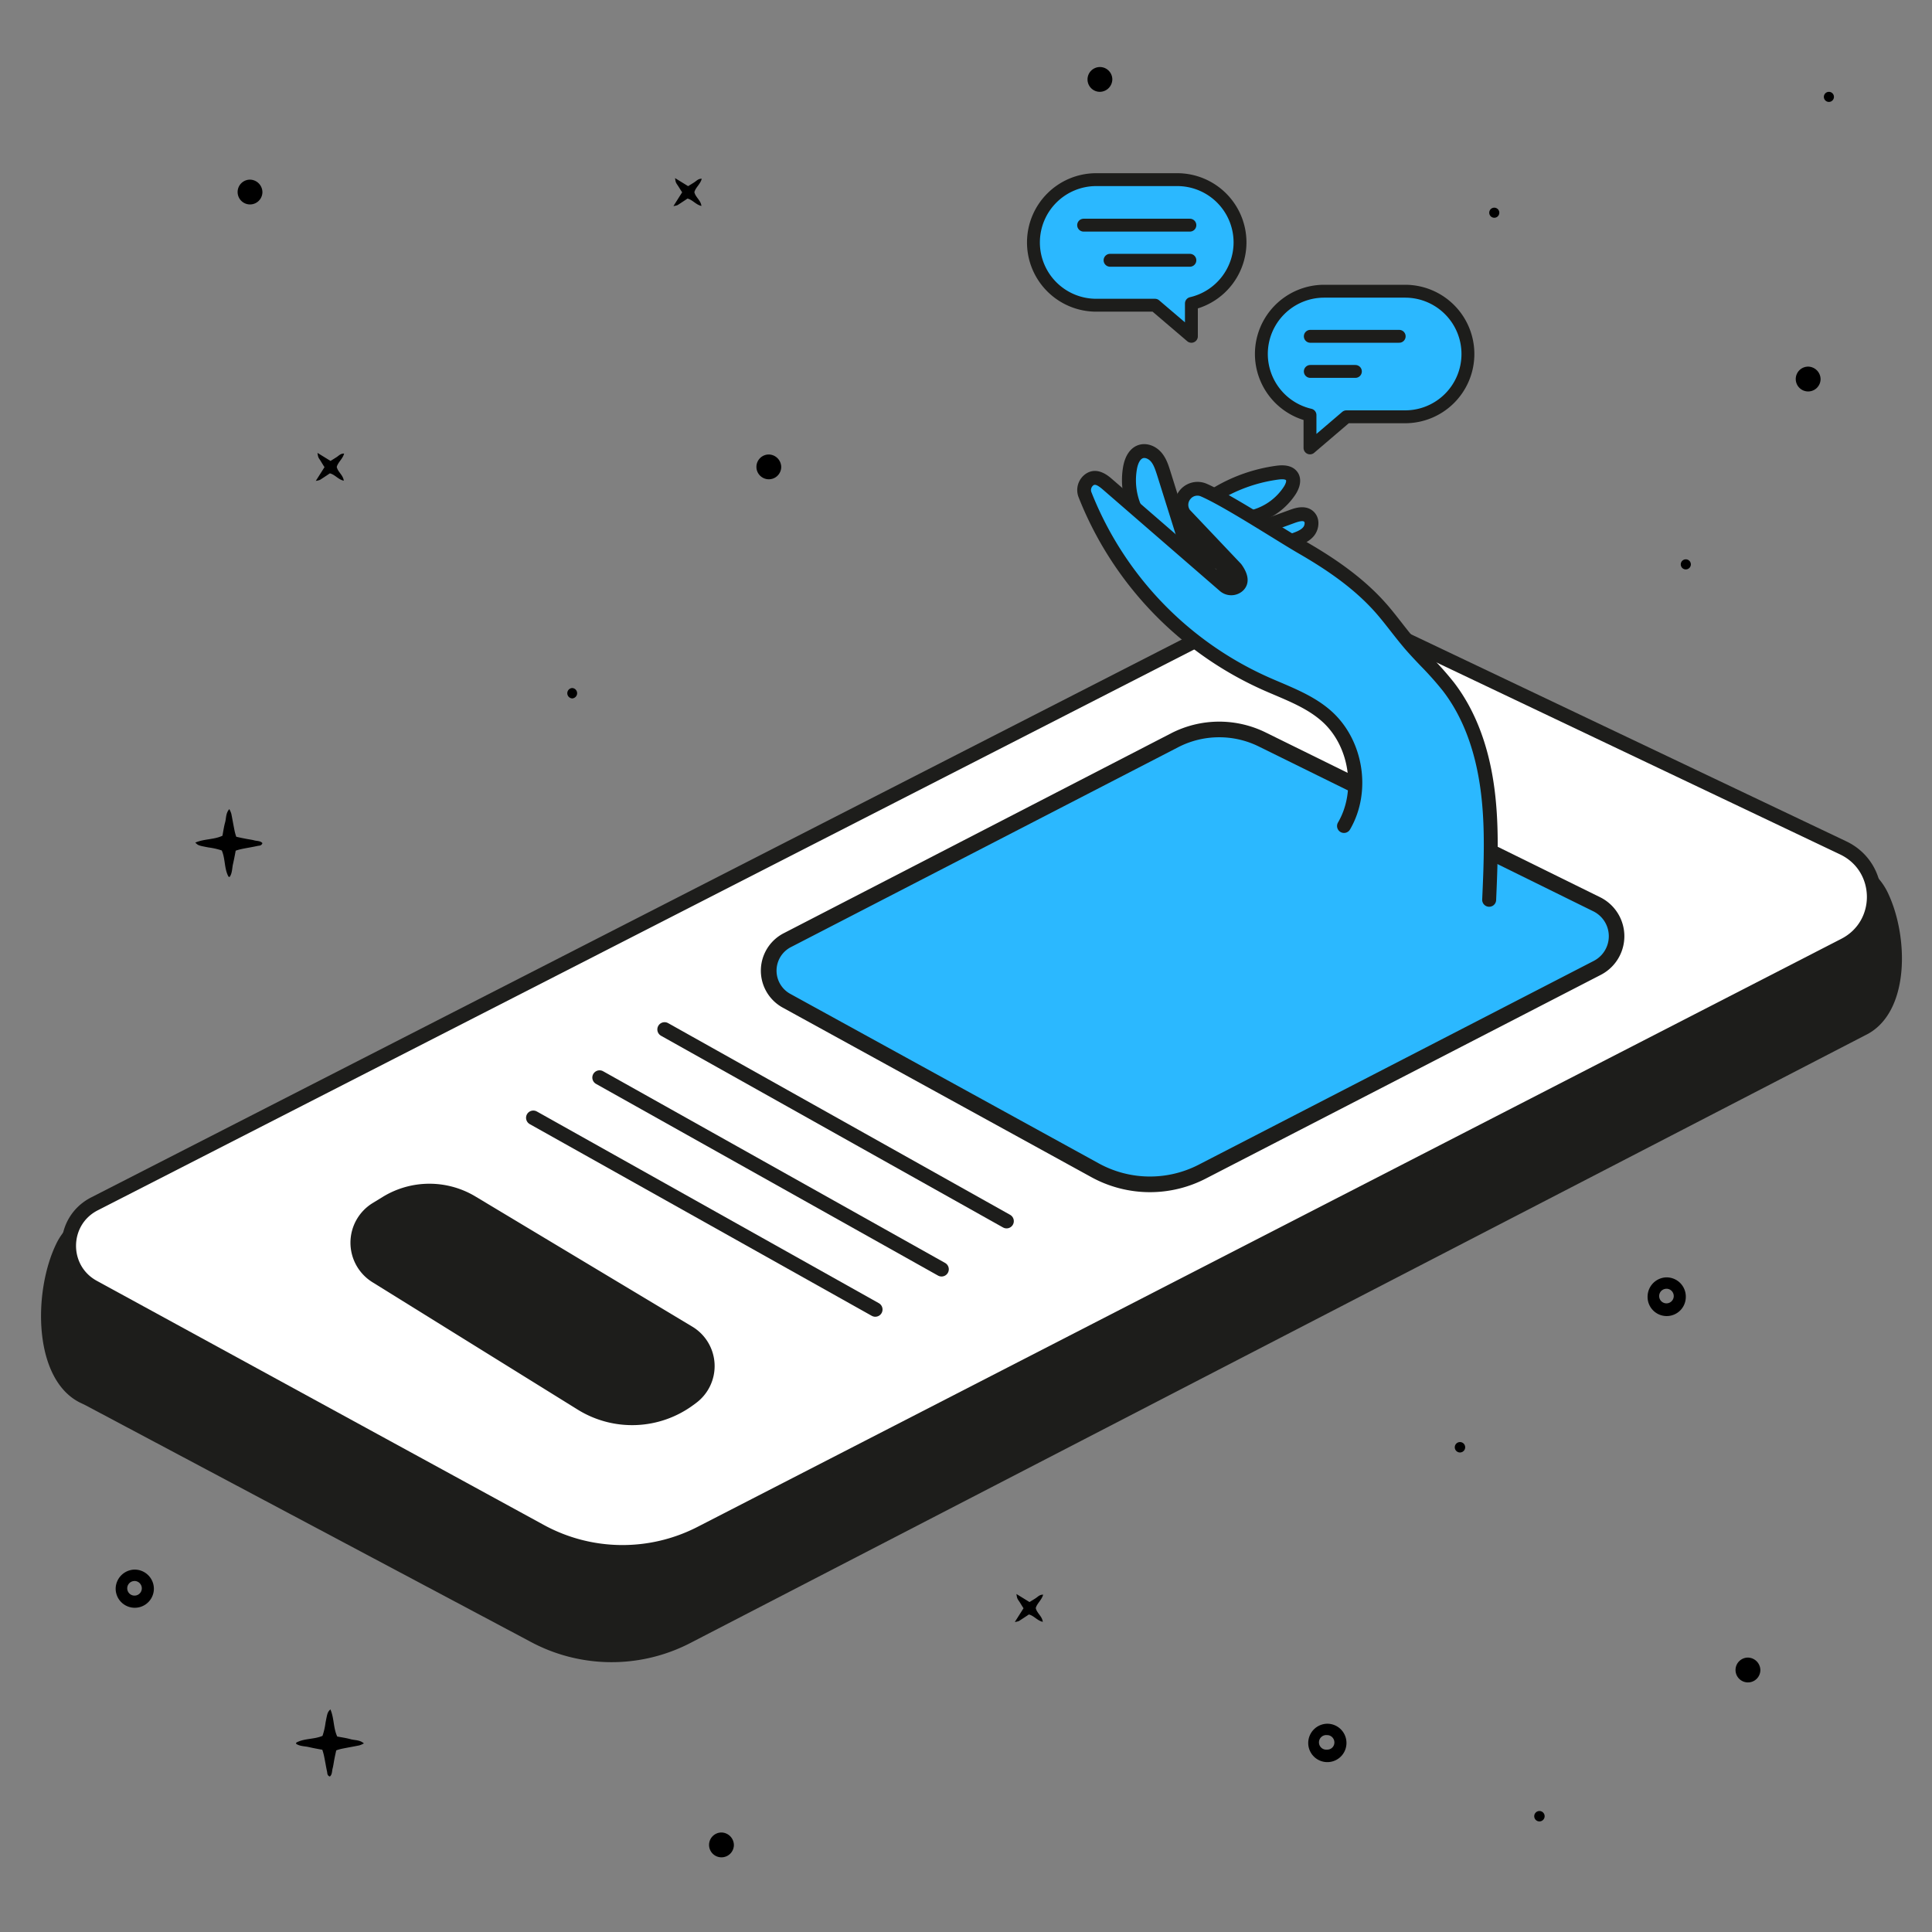 <svg id="Capa_1" data-name="Capa 1" xmlns="http://www.w3.org/2000/svg" viewBox="0 0 1200 1200"><rect x="0" y="0" width="1200" height="1200" fill="#808080" stroke="none"/><defs><style>.cls-1{fill:#1d1d1b;}.cls-2{fill:#fff;stroke-width:9px;}.cls-2,.cls-3,.cls-4{stroke:#1d1d1b;stroke-linecap:round;stroke-linejoin:round;}.cls-3,.cls-5{fill:#2bb8ff;}.cls-3,.cls-4{stroke-width:8px;}.cls-4{fill:none;}</style></defs><path class="cls-1" d="M54.47,753.86l732.06-314.7a38.62,38.62,0,0,1,25.91-1.64L1148.36,534a38.34,38.34,0,0,1,23.82,19.72c13.47,27.23,14.53,75.93-13.78,89.37L428.51,1020.64a106.36,106.36,0,0,1-99.61-1.25L53.31,872.93c-.9-.48-1.82-.9-2.74-1.33-30.15-13.92-30.23-69.49-15.41-99.51A38.36,38.36,0,0,1,54.47,753.86Z"/><path class="cls-2" d="M58.67,747.74,806,365.47,1144.8,526.61c25.24,12,25.8,47.72.94,60.5L435.27,952.39a106.36,106.36,0,0,1-99.61-1.25L58,799.5C37.33,788.23,37.73,758.45,58.67,747.74Z"/><line class="cls-2" x1="412.78" y1="639.4" x2="625.2" y2="758.47"/><line class="cls-2" x1="372.4" y1="669.29" x2="584.82" y2="788.36"/><line class="cls-2" x1="331.24" y1="694.28" x2="543.66" y2="813.35"/><path class="cls-1" d="M295.31,743.16,430,824a28.57,28.57,0,0,1,2.27,47.48l-1.57,1.16a64.08,64.08,0,0,1-71.86,2.91L231.32,796.4a28.88,28.88,0,0,1,.15-49.16l6.24-3.82A55.51,55.51,0,0,1,295.31,743.16Z"/><path class="cls-3" d="M731.23,111.58H680.89a39,39,0,0,0-39,39h0a39,39,0,0,0,39,39h36.48L740,208.89V188.5a39,39,0,0,0,30.2-38h0A39,39,0,0,0,731.23,111.58Z"/><line class="cls-4" x1="673.06" y1="139.85" x2="739.06" y2="139.85"/><line class="cls-4" x1="689.47" y1="161.66" x2="739.06" y2="161.66"/><path class="cls-3" d="M822.42,180.88h50.33a39,39,0,0,1,39,39h0a39,39,0,0,1-39,39H836.28L813.66,278.2V257.81a39,39,0,0,1-30.2-38h0A39,39,0,0,1,822.42,180.88Z"/><line class="cls-4" x1="813.85" y1="208.89" x2="869.06" y2="208.89"/><line class="cls-4" x1="813.85" y1="230.7" x2="841.86" y2="230.7"/><path class="cls-5" d="M489,584,729.65,459.76a60.22,60.22,0,0,1,54.23-.51l207.9,102.42a22.11,22.11,0,0,1,.37,39.48L746.76,727.72a70.88,70.88,0,0,1-66.63-.87L488.49,621.59A21.31,21.31,0,0,1,489,584Z"/><path class="cls-1" d="M714.26,740.48a75.73,75.73,0,0,1-36.47-9.37L486.15,625.84a26.16,26.16,0,0,1,.6-46.18L727.43,455.44a65.32,65.32,0,0,1,58.59-.55L993.93,557.32a27,27,0,0,1,.44,48.14L749,732A75.55,75.55,0,0,1,714.26,740.48Zm43-282.55a55.41,55.41,0,0,0-25.39,6.14L491.2,588.29a16.45,16.45,0,0,0-.38,29L682.47,722.6a66,66,0,0,0,62.06.81L989.92,596.83a17.25,17.25,0,0,0-.28-30.8L781.73,463.6A55.41,55.41,0,0,0,757.27,457.93ZM489,584h0Z"/><path class="cls-5" d="M704.4,314.62a43.6,43.6,0,0,1-2.54-24c.74-4.16,2.59-8.74,6.59-10.09,3.46-1.17,7.36.64,9.72,3.43s3.51,6.36,4.6,9.85l16,51"/><path class="cls-1" d="M738.8,349.08a4.32,4.32,0,0,1-4.12-3l-16-51c-1-3-1.95-6.19-3.78-8.35-1.44-1.71-3.61-2.62-5-2.13-1.68.57-3.08,3.1-3.73,6.76A39.46,39.46,0,0,0,708.4,313a4.31,4.31,0,0,1-8,3.26,48.22,48.22,0,0,1-2.8-26.4c1.25-7,4.61-11.78,9.46-13.42s10.62.27,14.4,4.73c2.95,3.49,4.26,7.66,5.42,11.34l16,51a4.3,4.3,0,0,1-2.82,5.41A4.18,4.18,0,0,1,738.8,349.08Z"/><path class="cls-5" d="M738.71,342.35A33.42,33.42,0,0,1,742,327.7"/><path class="cls-1" d="M738.71,346.67a4.32,4.32,0,0,1-4.32-4.29,38,38,0,0,1,3.68-16.54,4.31,4.31,0,1,1,7.79,3.71A29.39,29.39,0,0,0,743,342.32a4.32,4.32,0,0,1-4.28,4.35Z"/><path class="cls-5" d="M756.35,306.38a98.27,98.27,0,0,1,37.17-12.85c3.18-.42,7-.39,8.84,2.27s.4,6.21-1.33,8.88a38.76,38.76,0,0,1-21.43,15.95"/><path class="cls-1" d="M779.59,325a4.32,4.32,0,0,1-1.21-8.46,34.58,34.58,0,0,0,19-14.16c1.39-2.14,1.64-3.72,1.37-4.11s-1.49-.83-4.7-.41a94.23,94.23,0,0,0-35.52,12.28,4.32,4.32,0,1,1-4.41-7.42A102.9,102.9,0,0,1,793,289.25c6.2-.81,10.57.58,13,4.13s2,8.54-1.28,13.65a43.35,43.35,0,0,1-23.84,17.74A4.34,4.34,0,0,1,779.59,325Z"/><path class="cls-5" d="M789.59,325.51l13.17-4.79c3.29-1.2,7.31-2.29,10-.06s2.26,6.84,0,9.55-5.77,4-9.1,5.22"/><path class="cls-1" d="M803.65,339.75a4.32,4.32,0,0,1-1.46-8.38c2.65-.95,5.67-2,7.26-3.93a4,4,0,0,0,.87-2.67A1.23,1.23,0,0,0,810,324c-.5-.42-1.91-.62-5.78.78l-13.16,4.8a4.31,4.31,0,1,1-3-8.11l13.16-4.8c2.79-1,9.32-3.39,14.24.68a9.66,9.66,0,0,1,3.39,6.65,12.53,12.53,0,0,1-2.85,9c-3.09,3.68-7.63,5.31-10.95,6.5A4.17,4.17,0,0,1,803.65,339.75Z"/><path class="cls-5" d="M834.83,513.05c12.61-21.58,7.77-51.78-11-68.34-11-9.73-25.36-14.57-38.77-20.6C734.88,401.52,694.05,358.75,674,307.44a8,8,0,0,1,3.06-9.77c3.9-2.34,7.81.52,10.87,3.17l72.54,62.9a6.48,6.48,0,0,0,8.51.14c3.4-3,1-7.54-1.32-10.79L735.72,319.4c-5.91-8.21,2.77-19,12-15,14.87,6.49,46.86,27.43,60.9,35.55,17.76,10.27,35,22,48.59,37.29,6.52,7.33,12.15,15.41,18.55,22.84,7.74,9,16.59,17,23.82,26.42,14,18.2,21.23,40.86,24.25,63.61s2,45.83,1,68.77"/><path class="cls-1" d="M924.93,563.2h-.19a4.32,4.32,0,0,1-4.12-4.5c1-22.4,2-45.56-1-68-3.31-24.94-11.17-45.65-23.39-61.55a197.07,197.07,0,0,0-13.67-15.38c-3.33-3.49-6.77-7.1-10-10.85-3-3.53-5.93-7.22-8.71-10.79-3.14-4-6.39-8.18-9.79-12-14.51-16.31-33-28-47.53-36.42-4.41-2.55-10.39-6.24-17.32-10.52C774.41,324.06,756,312.72,746,308.37a5.44,5.44,0,0,0-6.62,1.63,5.5,5.5,0,0,0-.35,6.67l31.7,33.45a5.54,5.54,0,0,1,.37.45c6.55,9.1,3.24,14.27.68,16.54a10.79,10.79,0,0,1-14.2-.11l-72.54-62.9c-3.74-3.24-5-3.2-5.82-2.73a3.66,3.66,0,0,0-1.26,4.5,210.45,210.45,0,0,0,108.88,114.3c2.66,1.2,5.42,2.38,8.1,3.51,11,4.7,22.44,9.56,31.76,17.8,20.3,17.95,25.49,50.34,11.81,73.74a4.31,4.31,0,0,1-7.45-4.35c11.48-19.64,7-47.86-10.08-62.92-8.27-7.32-18.55-11.69-29.42-16.33-2.72-1.15-5.52-2.34-8.26-3.58A219.17,219.17,0,0,1,670,309a12.22,12.22,0,0,1,4.86-15c6.94-4.17,13.46,1.48,15.92,3.61l72.54,62.9a2.21,2.21,0,0,0,2.81.18c.72-.65-.48-3-1.8-4.82l-31.71-33.47a3.94,3.94,0,0,1-.36-.45,14.28,14.28,0,0,1,17.27-21.46c10.54,4.59,29.22,16.12,44.23,25.38,6.87,4.24,12.81,7.9,17.11,10.39,15.07,8.71,34.33,20.92,49.66,38.15,3.58,4,6.91,8.3,10.14,12.43,2.72,3.49,5.54,7.1,8.45,10.47,3.09,3.59,6.45,7.11,9.7,10.53a199.29,199.29,0,0,1,14.27,16.07c13.15,17.12,21.6,39.22,25.1,65.68,3.08,23.2,2.07,46.74,1.09,69.51A4.31,4.31,0,0,1,924.93,563.2Z"/><path class="cls-1" d="M748.67,336.58l-.42-1.14-4.93,2.08,8.15,12.32,4.24-3.27-9.92-12.71a2.67,2.67,0,0,0-3.54-.21,2.71,2.71,0,0,0-.69,3.48l6.3,11.37,4.23-3.27-7.33-6.16a2.78,2.78,0,0,0-3.82,0,2.73,2.73,0,0,0,0,3.81l7.49,6.38L751.7,345l-5-3a2.7,2.7,0,0,0-3.27,4.23l8,6.49a2.75,2.75,0,0,0,3.54.21,2.67,2.67,0,0,0,.69-3.48l-2.79-3.72-3.69,3.69,8.78,5.88c2.59,1.73,5.4-2.1,3.27-4.24l-5.43-5.45c-2.46-2.47-6.18,1.28-3.82,3.81l7.9,8.46a2.7,2.7,0,0,0,3.82-3.81l-3.37-4.25-3.82,3.81,6.77,7.69,3.26-4.24-7.18-4.38c-2.28-1.39-5.13,1.4-3.69,3.69l3.51,5.63a2.71,2.71,0,0,0,3.37,1.1,2.67,2.67,0,0,0,1.56-3.18l-1.5-3.95-5.2,1.43,1.19,2.91,2.6-3.41a4.84,4.84,0,0,1-3.56-2.07l-2.63,4.51,8.81,2.67a2.72,2.72,0,0,0,3.32-3.32l-.4-1.35c-1-3.32-6.2-1.91-5.21,1.43l.41,1.35,3.32-3.31-8.81-2.67a2.72,2.72,0,0,0-3,1.24,2.82,2.82,0,0,0,.42,3.26,10,10,0,0,0,7.38,3.65c1.6.1,3.25-1.83,2.6-3.41L762.66,356a2.79,2.79,0,0,0-3.32-1.89,2.72,2.72,0,0,0-1.88,3.32l1.5,4,4.93-2.08-3.52-5.62-3.69,3.69,7.19,4.38c2.72,1.65,5.23-2,3.27-4.24l-6.76-7.68a2.7,2.7,0,0,0-3.82,3.81l3.37,4.25,3.82-3.81-7.9-8.46L752,349.4l5.44,5.46,3.27-4.24L752,344.75c-2.15-1.45-5.32,1.51-3.69,3.69l2.8,3.71,4.23-3.27-8-6.48L744,346.63l5,3.05c2.55,1.56,5.64-2.22,3.26-4.24l-7.48-6.37-3.82,3.81,7.34,6.17c2.27,1.91,5.79-.47,4.23-3.27l-6.3-11.37L742,337.68l9.92,12.7c1.87,2.41,5.91-.73,4.23-3.27L748,334.8a2.71,2.71,0,0,0-3.37-1.1,2.66,2.66,0,0,0-1.56,3.18l.42,1.14a2.78,2.78,0,0,0,3.32,1.88,2.71,2.71,0,0,0,1.88-3.32Z"/><path d="M163,523.68c-1.25-1.46-3.23-1.25-4.89-1.66-1.87-.52-4-.73-5.93-1.15-1.77-.31-3.54-.73-5.42-1.14a26.5,26.5,0,0,1-1-3.44c-.73-3.54-1.35-7.18-2.08-10.83a14.43,14.43,0,0,0-1.25-2.91c-2.29,2.6-1.87,5.62-2.6,8.22s-1.15,5.52-1.67,8.33c-5.31,2.5-11.45,1.87-16.86,4.27,1.87,1.77,1.87,1.77,8.22,3a43.16,43.16,0,0,1,8.23,1.87c2.29,5.31,1.45,11.24,4.16,16.24,0,.11.31.11.73.21,1.66-2.39,1.46-5.31,2.08-8s1.15-5.51,1.67-8.32a31.41,31.41,0,0,1,3.54-1c3.43-.72,6.87-1.24,10.3-2C161.22,525.24,162.47,525.24,163,523.68Z"/><path d="M1034.9,793.4A11.93,11.93,0,0,1,1047.08,805v.72a11.87,11.87,0,1,1-23.73-.62A12,12,0,0,1,1034.9,793.4Zm.63,7.08h-.42a4.53,4.53,0,1,0,4.48,4.79A4.57,4.57,0,0,0,1035.53,800.48Z"/><path d="M83.39,974.91a11.94,11.94,0,0,1,12.18,11.56v.73a11.87,11.87,0,0,1-23.73-.63A12,12,0,0,1,83.39,974.91ZM84,982H83.6a4.53,4.53,0,1,0,4.48,4.79A4.59,4.59,0,0,0,84,982Z"/><path d="M690.88,49.45a7.7,7.7,0,1,0-7.8,7.59h.1A7.86,7.86,0,0,0,690.88,49.45Z"/><path d="M423.7,119.44,418.28,128a11.69,11.69,0,0,0,2.6-.62c2.09-1.35,4.17-2.71,6.15-4.06,3.22.83,5.2,3.85,8.64,4.58-.42-3.54-3.65-5.31-4.38-8.54.73-2.91,3.65-4.89,4.58-8.32-2.08-.11-3.22,1.24-4.47,2.08s-2.5,1.56-4,2.5l-8.12-5c.42,2.71.42,2.71,1.77,4.68C421.93,116.63,422.65,117.88,423.7,119.44Z"/><path d="M635.73,998.92l-5.41,8.53a11.69,11.69,0,0,0,2.6-.62c2.08-1.36,4.17-2.71,6.14-4.06,3.23.83,5.21,3.85,8.64,4.58-.41-3.54-3.64-5.31-4.37-8.54.73-2.91,3.65-4.89,4.58-8.33-2.08-.1-3.22,1.25-4.47,2.09s-2.5,1.56-4,2.49l-8.12-5c.42,2.7.42,2.7,1.77,4.68C634,996.1,634.69,997.35,635.73,998.92Z"/><path d="M204.89,1103.43c1.46-1.25,1.25-3.23,1.67-4.89.52-1.88.73-4,1.14-5.94.32-1.77.73-3.54,1.15-5.41a25.33,25.33,0,0,1,3.43-1c3.54-.73,7.19-1.35,10.83-2.08a14.19,14.19,0,0,0,2.91-1.25c-2.6-2.29-5.62-1.87-8.22-2.6s-5.52-1.15-8.33-1.67c-2.5-5.31-1.87-11.45-4.27-16.86-1.77,1.87-1.77,1.87-3,8.22a42.9,42.9,0,0,1-1.88,8.22c-5.31,2.29-11.24,1.46-16.24,4.17-.1,0-.1.31-.21.73,2.4,1.66,5.31,1.45,8,2.08s5.52,1.14,8.33,1.66a34.86,34.86,0,0,1,1,3.54c.73,3.44,1.25,6.87,2,10.31C203.33,1101.66,203.33,1102.91,204.89,1103.43Z"/><path d="M824.13,1070.64a11.92,11.92,0,0,1,12.18,11.55v.73a11.87,11.87,0,1,1-23.74-.62A12,12,0,0,1,824.13,1070.64Zm.62,7.08h-.42a4.53,4.53,0,1,0-.1,9,4.41,4.41,0,0,0,4.58-4.27A4.56,4.56,0,0,0,824.75,1077.72Z"/><path d="M201.56,290.15l-5.41,8.53a11.69,11.69,0,0,0,2.6-.62c2.08-1.35,4.16-2.71,6.14-4.06,3.23.83,5.21,3.85,8.64,4.58-.41-3.54-3.64-5.31-4.37-8.54.73-2.91,3.64-4.89,4.58-8.32-2.08-.11-3.23,1.24-4.48,2.08s-2.49,1.56-3.95,2.5l-8.12-5c.42,2.71.42,2.71,1.77,4.68C199.79,287.34,200.52,288.59,201.56,290.15Z"/><path d="M907,895.7a3.23,3.23,0,1,0,0,6.45,3.23,3.23,0,0,0,0-6.45Z"/><path d="M355.41,427.35a3.23,3.23,0,0,0,0,6.45,3.23,3.23,0,0,0,0-6.45Z"/><path d="M956.35,1124.86a3.23,3.23,0,1,0,0,6.45,3.23,3.23,0,0,0,0-6.45Z"/><path d="M1123.19,227.72a7.71,7.71,0,1,0,7.6,7.81v-.11A7.86,7.86,0,0,0,1123.19,227.72Z"/><path d="M155.39,111.58a7.7,7.7,0,1,0,7.6,7.81v-.11A7.86,7.86,0,0,0,155.39,111.58Z"/><path d="M1085.79,1029.56a7.71,7.71,0,1,0,7.6,7.81v-.1A7.89,7.89,0,0,0,1085.79,1029.56Z"/><path d="M477.63,282.29a7.7,7.7,0,1,0,7.6,7.81V290A7.88,7.88,0,0,0,477.63,282.29Z"/><path d="M448.23,1138.2a7.71,7.71,0,1,0,7.6,7.81v-.11A7.88,7.88,0,0,0,448.23,1138.2Z"/><path d="M928.33,129a3.13,3.13,0,1,0,2.92,3.33h0a3.14,3.14,0,0,0-2.92-3.33Z"/><path d="M1136.17,57.05a3.13,3.13,0,1,0,2.92,3.33h0a3.14,3.14,0,0,0-2.92-3.33Z"/><path d="M1047.29,347.42a3.13,3.13,0,1,0,2.92,3.33h0a3.14,3.14,0,0,0-2.92-3.33Z"/></svg>